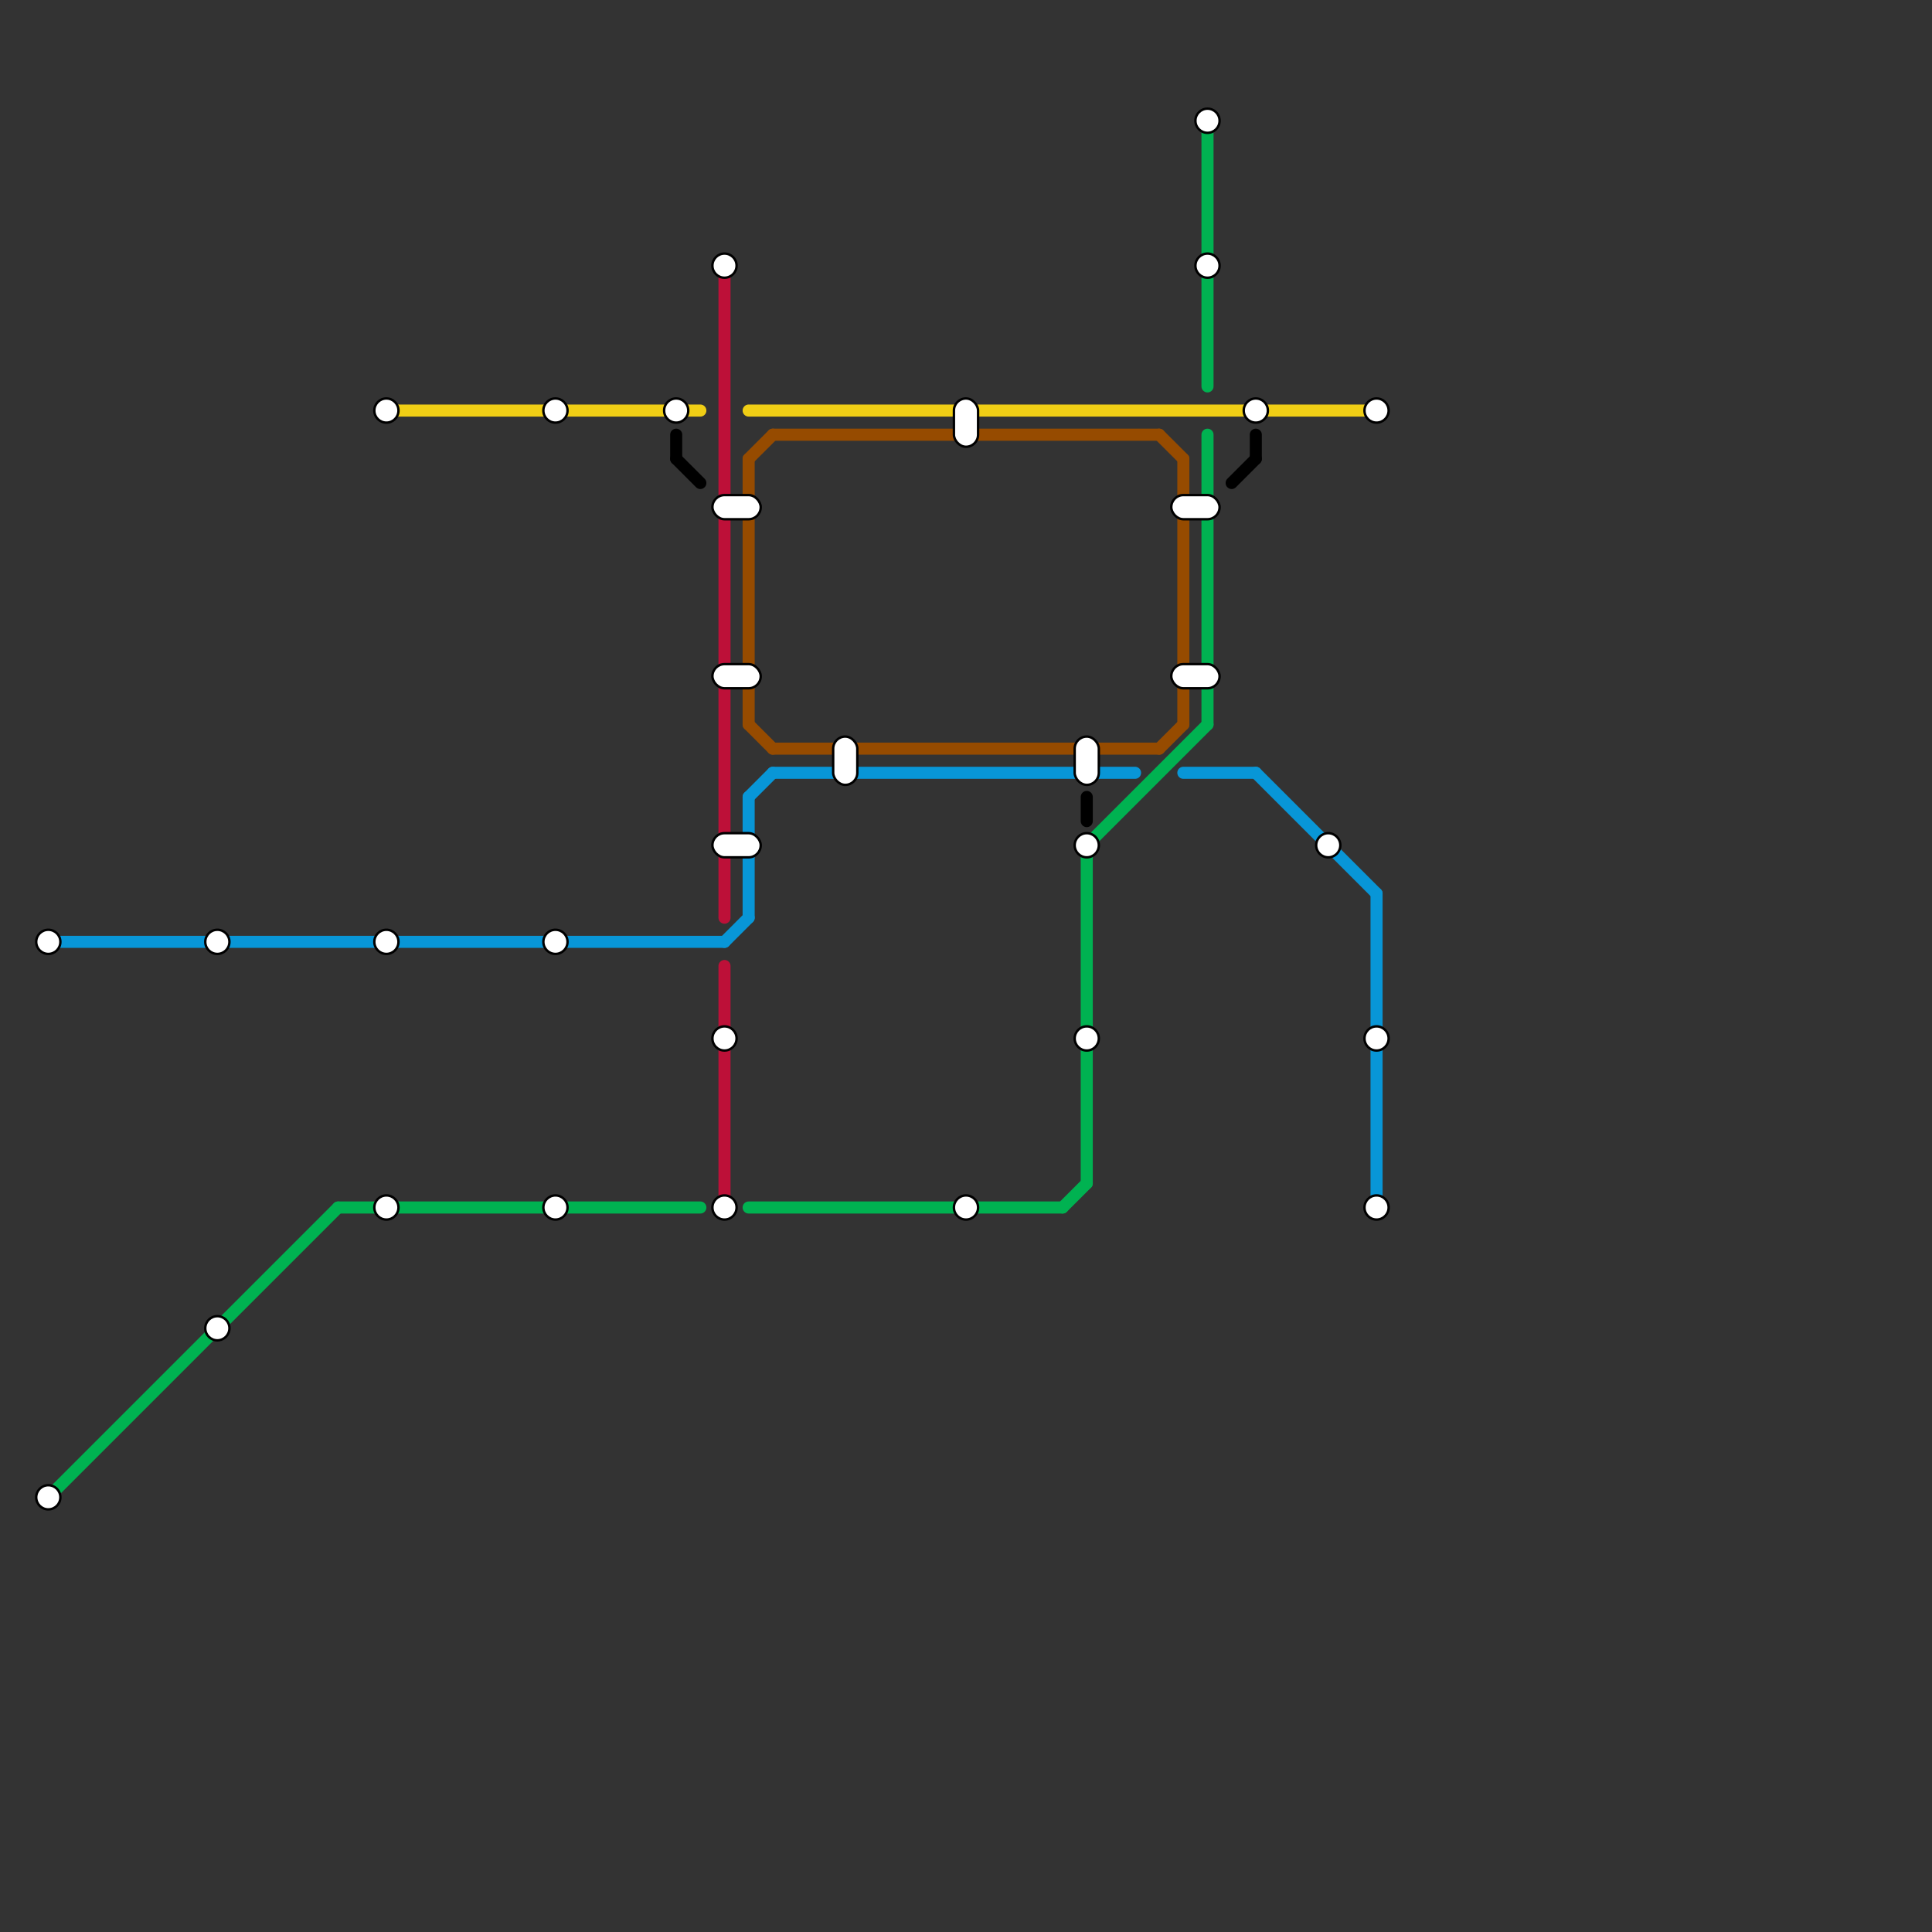 
<svg version="1.1" xmlns="http://www.w3.org/2000/svg" viewBox="0 0 80 80">
<rect x="0" y="0" width="80" height="80" fill="#333333" stroke="none"/>
<style>text { font: 1px Helvetica; font-weight: 600; white-space: pre; dominant-baseline: central; } line { stroke-width: 0.5; fill: none; stroke-linecap: round; stroke-linejoin: round; } .c0 { stroke: #964b00 } .c1 { stroke: #0896d7 } .c2 { stroke: #00b251 } .c3 { stroke: #000000 } .c4 { stroke: #bd1038 } .c5 { stroke: #f0ce15 } .w3 { stroke-width: .5; }</style><defs><g id="ct-xf"><circle r="0.5" fill="#fff" stroke="#000" stroke-width="0.2"/></g><g id="ct"><circle r="0.5" fill="#fff" stroke="#000" stroke-width="0.1"/></g></defs><line class="c0 " x1="49" y1="19" x2="49" y2="30"/><line class="c0 " x1="31" y1="19" x2="32" y2="18"/><line class="c0 " x1="31" y1="30" x2="32" y2="31"/><line class="c0 " x1="32" y1="31" x2="48" y2="31"/><line class="c0 " x1="48" y1="31" x2="49" y2="30"/><line class="c0 " x1="32" y1="18" x2="48" y2="18"/><line class="c0 " x1="48" y1="18" x2="49" y2="19"/><line class="c0 " x1="31" y1="19" x2="31" y2="30"/><line class="c1 " x1="32" y1="32" x2="47" y2="32"/><line class="c1 " x1="31" y1="33" x2="32" y2="32"/><line class="c1 " x1="2" y1="39" x2="30" y2="39"/><line class="c1 " x1="31" y1="33" x2="31" y2="38"/><line class="c1 " x1="30" y1="39" x2="31" y2="38"/><line class="c1 " x1="52" y1="32" x2="57" y2="37"/><line class="c1 " x1="49" y1="32" x2="52" y2="32"/><line class="c1 " x1="57" y1="37" x2="57" y2="50"/><line class="c2 " x1="14" y1="50" x2="29" y2="50"/><line class="c2 " x1="31" y1="50" x2="44" y2="50"/><line class="c2 " x1="50" y1="18" x2="50" y2="30"/><line class="c2 " x1="45" y1="35" x2="50" y2="30"/><line class="c2 " x1="45" y1="35" x2="45" y2="49"/><line class="c2 " x1="2" y1="62" x2="14" y2="50"/><line class="c2 " x1="44" y1="50" x2="45" y2="49"/><line class="c2 " x1="50" y1="5" x2="50" y2="16"/><line class="c3 " x1="45" y1="33" x2="45" y2="34"/><line class="c3 " x1="28" y1="19" x2="29" y2="20"/><line class="c3 " x1="28" y1="18" x2="28" y2="19"/><line class="c3 " x1="51" y1="20" x2="52" y2="19"/><line class="c3 " x1="52" y1="18" x2="52" y2="19"/><line class="c4 " x1="30" y1="11" x2="30" y2="38"/><line class="c4 " x1="30" y1="40" x2="30" y2="50"/><line class="c5 " x1="31" y1="17" x2="57" y2="17"/><line class="c5 " x1="16" y1="17" x2="29" y2="17"/>

<use x="2" y="39" href="#ct"/><use x="2" y="62" href="#ct"/><use x="9" y="39" href="#ct"/><use x="9" y="55" href="#ct"/><use x="16" y="17" href="#ct"/><use x="16" y="39" href="#ct"/><use x="16" y="50" href="#ct"/><use x="23" y="17" href="#ct"/><use x="23" y="39" href="#ct"/><use x="23" y="50" href="#ct"/><use x="28" y="17" href="#ct"/><use x="30" y="11" href="#ct"/><rect x="29.5" y="20.5" width="2" height="1" fill="#fff" stroke="#000" stroke-width="0.1" rx="0.5"/><rect x="29.5" y="27.5" width="2" height="1" fill="#fff" stroke="#000" stroke-width="0.1" rx="0.5"/><rect x="29.5" y="34.5" width="2" height="1" fill="#fff" stroke="#000" stroke-width="0.1" rx="0.5"/><use x="30" y="43" href="#ct"/><use x="30" y="50" href="#ct"/><rect x="34.5" y="30.5" width="1" height="2" fill="#fff" stroke="#000" stroke-width="0.1" rx="0.5"/><rect x="39.5" y="16.5" width="1" height="2" fill="#fff" stroke="#000" stroke-width="0.1" rx="0.5"/><use x="40" y="50" href="#ct"/><rect x="44.5" y="30.5" width="1" height="2" fill="#fff" stroke="#000" stroke-width="0.1" rx="0.5"/><use x="45" y="35" href="#ct"/><use x="45" y="43" href="#ct"/><rect x="48.5" y="20.5" width="2" height="1" fill="#fff" stroke="#000" stroke-width="0.1" rx="0.5"/><rect x="48.5" y="27.5" width="2" height="1" fill="#fff" stroke="#000" stroke-width="0.1" rx="0.5"/><use x="50" y="5" href="#ct"/><use x="50" y="11" href="#ct"/><use x="52" y="17" href="#ct"/><use x="55" y="35" href="#ct"/><use x="57" y="17" href="#ct"/><use x="57" y="43" href="#ct"/><use x="57" y="50" href="#ct"/>
</svg>

